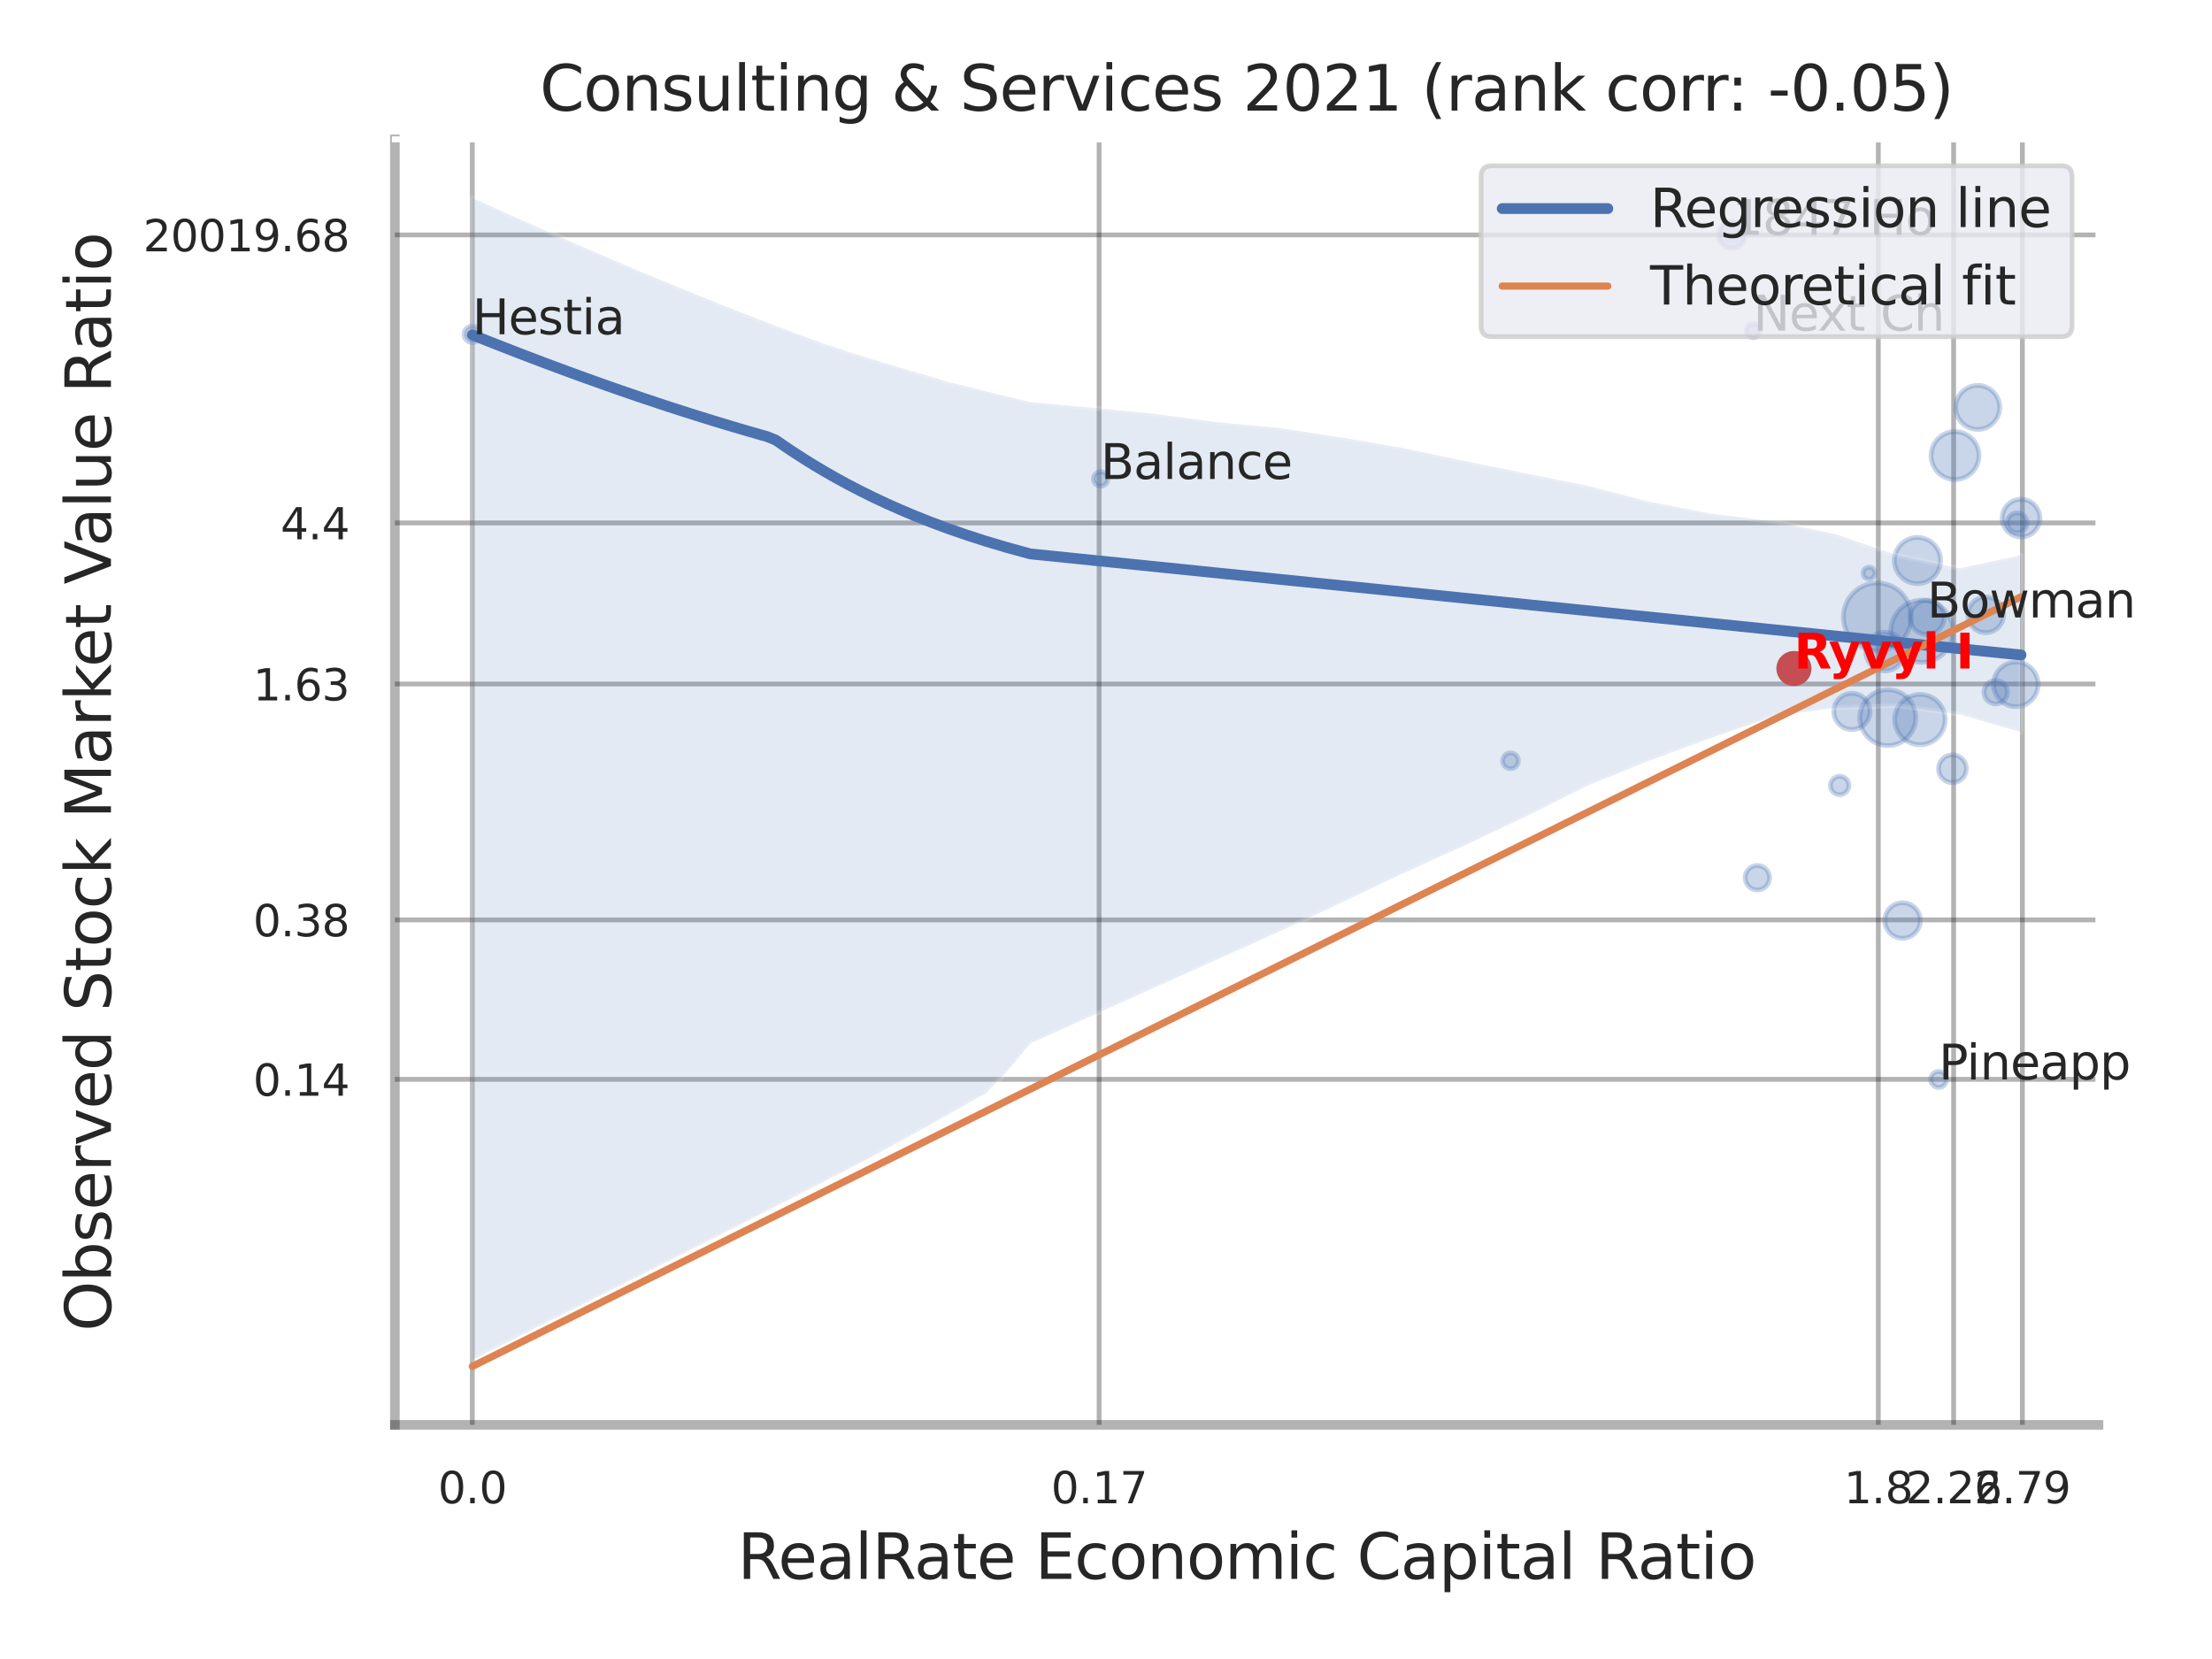 <?xml version="1.0" encoding="utf-8" standalone="no"?>
<!DOCTYPE svg PUBLIC "-//W3C//DTD SVG 1.1//EN"
  "http://www.w3.org/Graphics/SVG/1.1/DTD/svg11.dtd">
<svg xmlns:xlink="http://www.w3.org/1999/xlink" width="460.8pt" height="345.6pt" viewBox="0 0 460.8 345.6" xmlns="http://www.w3.org/2000/svg" version="1.1">
 <defs>
  <style type="text/css">*{stroke-linejoin: round; stroke-linecap: butt}</style>
 </defs>
 <g id="figure_1">
  <g id="patch_1">
   <path d="M 0 345.6 
L 460.8 345.6 
L 460.8 0 
L 0 0 
z
" style="fill: #ffffff"/>
  </g>
  <g id="axes_1">
   <g id="patch_2">
    <path d="M 82.26 296.82 
L 437.149 296.82 
L 437.149 29.04 
L 82.26 29.04 
z
" style="fill: #ffffff"/>
   </g>
   <g id="matplotlib.axis_1">
    <g id="xtick_1">
     <g id="line2d_1">
      <path d="M 98.393 296.82 
L 98.393 29.04 
" clip-path="url(#p2ce000cf95)" style="fill: none; stroke: #000000; stroke-opacity: 0.3; stroke-linecap: round"/>
     </g>
     <g id="text_1">
      <!-- 0.0 -->
      <g style="fill: #262626" transform="translate(91.236 313.159) scale(0.09 -0.09)">
       <defs>
        <path id="DejaVuSans-30" d="M 2034 4250 
Q 1547 4250 1301 3770 
Q 1056 3291 1056 2328 
Q 1056 1369 1301 889 
Q 1547 409 2034 409 
Q 2525 409 2770 889 
Q 3016 1369 3016 2328 
Q 3016 3291 2770 3770 
Q 2525 4250 2034 4250 
z
M 2034 4750 
Q 2819 4750 3233 4129 
Q 3647 3509 3647 2328 
Q 3647 1150 3233 529 
Q 2819 -91 2034 -91 
Q 1250 -91 836 529 
Q 422 1150 422 2328 
Q 422 3509 836 4129 
Q 1250 4750 2034 4750 
z
" transform="scale(0.016)"/>
        <path id="DejaVuSans-2e" d="M 684 794 
L 1344 794 
L 1344 0 
L 684 0 
L 684 794 
z
" transform="scale(0.016)"/>
       </defs>
       <use xlink:href="#DejaVuSans-30"/>
       <use xlink:href="#DejaVuSans-2e" x="63.623"/>
       <use xlink:href="#DejaVuSans-30" x="95.41"/>
      </g>
     </g>
    </g>
    <g id="xtick_2">
     <g id="line2d_2">
      <path d="M 228.966 296.82 
L 228.966 29.04 
" clip-path="url(#p2ce000cf95)" style="fill: none; stroke: #000000; stroke-opacity: 0.3; stroke-linecap: round"/>
     </g>
     <g id="text_2">
      <!-- 0.17 -->
      <g style="fill: #262626" transform="translate(218.947 313.159) scale(0.09 -0.09)">
       <defs>
        <path id="DejaVuSans-31" d="M 794 531 
L 1825 531 
L 1825 4091 
L 703 3866 
L 703 4441 
L 1819 4666 
L 2450 4666 
L 2450 531 
L 3481 531 
L 3481 0 
L 794 0 
L 794 531 
z
" transform="scale(0.016)"/>
        <path id="DejaVuSans-37" d="M 525 4666 
L 3525 4666 
L 3525 4397 
L 1831 0 
L 1172 0 
L 2766 4134 
L 525 4134 
L 525 4666 
z
" transform="scale(0.016)"/>
       </defs>
       <use xlink:href="#DejaVuSans-30"/>
       <use xlink:href="#DejaVuSans-2e" x="63.623"/>
       <use xlink:href="#DejaVuSans-31" x="95.41"/>
       <use xlink:href="#DejaVuSans-37" x="159.033"/>
      </g>
     </g>
    </g>
    <g id="xtick_3">
     <g id="line2d_3">
      <path d="M 391.288 296.82 
L 391.288 29.04 
" clip-path="url(#p2ce000cf95)" style="fill: none; stroke: #000000; stroke-opacity: 0.3; stroke-linecap: round"/>
     </g>
     <g id="text_3">
      <!-- 1.8 -->
      <g style="fill: #262626" transform="translate(384.132 313.159) scale(0.09 -0.09)">
       <defs>
        <path id="DejaVuSans-38" d="M 2034 2216 
Q 1584 2216 1326 1975 
Q 1069 1734 1069 1313 
Q 1069 891 1326 650 
Q 1584 409 2034 409 
Q 2484 409 2743 651 
Q 3003 894 3003 1313 
Q 3003 1734 2745 1975 
Q 2488 2216 2034 2216 
z
M 1403 2484 
Q 997 2584 770 2862 
Q 544 3141 544 3541 
Q 544 4100 942 4425 
Q 1341 4750 2034 4750 
Q 2731 4750 3128 4425 
Q 3525 4100 3525 3541 
Q 3525 3141 3298 2862 
Q 3072 2584 2669 2484 
Q 3125 2378 3379 2068 
Q 3634 1759 3634 1313 
Q 3634 634 3220 271 
Q 2806 -91 2034 -91 
Q 1263 -91 848 271 
Q 434 634 434 1313 
Q 434 1759 690 2068 
Q 947 2378 1403 2484 
z
M 1172 3481 
Q 1172 3119 1398 2916 
Q 1625 2713 2034 2713 
Q 2441 2713 2670 2916 
Q 2900 3119 2900 3481 
Q 2900 3844 2670 4047 
Q 2441 4250 2034 4250 
Q 1625 4250 1398 4047 
Q 1172 3844 1172 3481 
z
" transform="scale(0.016)"/>
       </defs>
       <use xlink:href="#DejaVuSans-31"/>
       <use xlink:href="#DejaVuSans-2e" x="63.623"/>
       <use xlink:href="#DejaVuSans-38" x="95.41"/>
      </g>
     </g>
    </g>
    <g id="xtick_4">
     <g id="line2d_4">
      <path d="M 406.975 296.82 
L 406.975 29.04 
" clip-path="url(#p2ce000cf95)" style="fill: none; stroke: #000000; stroke-opacity: 0.3; stroke-linecap: round"/>
     </g>
     <g id="text_4">
      <!-- 2.26 -->
      <g style="fill: #262626" transform="translate(396.955 313.159) scale(0.09 -0.09)">
       <defs>
        <path id="DejaVuSans-32" d="M 1228 531 
L 3431 531 
L 3431 0 
L 469 0 
L 469 531 
Q 828 903 1448 1529 
Q 2069 2156 2228 2338 
Q 2531 2678 2651 2914 
Q 2772 3150 2772 3378 
Q 2772 3750 2511 3984 
Q 2250 4219 1831 4219 
Q 1534 4219 1204 4116 
Q 875 4013 500 3803 
L 500 4441 
Q 881 4594 1212 4672 
Q 1544 4750 1819 4750 
Q 2544 4750 2975 4387 
Q 3406 4025 3406 3419 
Q 3406 3131 3298 2873 
Q 3191 2616 2906 2266 
Q 2828 2175 2409 1742 
Q 1991 1309 1228 531 
z
" transform="scale(0.016)"/>
        <path id="DejaVuSans-36" d="M 2113 2584 
Q 1688 2584 1439 2293 
Q 1191 2003 1191 1497 
Q 1191 994 1439 701 
Q 1688 409 2113 409 
Q 2538 409 2786 701 
Q 3034 994 3034 1497 
Q 3034 2003 2786 2293 
Q 2538 2584 2113 2584 
z
M 3366 4563 
L 3366 3988 
Q 3128 4100 2886 4159 
Q 2644 4219 2406 4219 
Q 1781 4219 1451 3797 
Q 1122 3375 1075 2522 
Q 1259 2794 1537 2939 
Q 1816 3084 2150 3084 
Q 2853 3084 3261 2657 
Q 3669 2231 3669 1497 
Q 3669 778 3244 343 
Q 2819 -91 2113 -91 
Q 1303 -91 875 529 
Q 447 1150 447 2328 
Q 447 3434 972 4092 
Q 1497 4750 2381 4750 
Q 2619 4750 2861 4703 
Q 3103 4656 3366 4563 
z
" transform="scale(0.016)"/>
       </defs>
       <use xlink:href="#DejaVuSans-32"/>
       <use xlink:href="#DejaVuSans-2e" x="63.623"/>
       <use xlink:href="#DejaVuSans-32" x="95.41"/>
       <use xlink:href="#DejaVuSans-36" x="159.033"/>
      </g>
     </g>
    </g>
    <g id="xtick_5">
     <g id="line2d_5">
      <path d="M 421.298 296.82 
L 421.298 29.04 
" clip-path="url(#p2ce000cf95)" style="fill: none; stroke: #000000; stroke-opacity: 0.3; stroke-linecap: round"/>
     </g>
     <g id="text_5">
      <!-- 2.79 -->
      <g style="fill: #262626" transform="translate(411.278 313.159) scale(0.09 -0.09)">
       <defs>
        <path id="DejaVuSans-39" d="M 703 97 
L 703 672 
Q 941 559 1184 500 
Q 1428 441 1663 441 
Q 2288 441 2617 861 
Q 2947 1281 2994 2138 
Q 2813 1869 2534 1725 
Q 2256 1581 1919 1581 
Q 1219 1581 811 2004 
Q 403 2428 403 3163 
Q 403 3881 828 4315 
Q 1253 4750 1959 4750 
Q 2769 4750 3195 4129 
Q 3622 3509 3622 2328 
Q 3622 1225 3098 567 
Q 2575 -91 1691 -91 
Q 1453 -91 1209 -44 
Q 966 3 703 97 
z
M 1959 2075 
Q 2384 2075 2632 2365 
Q 2881 2656 2881 3163 
Q 2881 3666 2632 3958 
Q 2384 4250 1959 4250 
Q 1534 4250 1286 3958 
Q 1038 3666 1038 3163 
Q 1038 2656 1286 2365 
Q 1534 2075 1959 2075 
z
" transform="scale(0.016)"/>
       </defs>
       <use xlink:href="#DejaVuSans-32"/>
       <use xlink:href="#DejaVuSans-2e" x="63.623"/>
       <use xlink:href="#DejaVuSans-37" x="95.41"/>
       <use xlink:href="#DejaVuSans-39" x="159.033"/>
      </g>
     </g>
    </g>
    <g id="xtick_6"/>
    <g id="xtick_7"/>
    <g id="xtick_8"/>
    <g id="text_6">
     <!-- RealRate Economic Capital Ratio -->
     <g style="fill: #262626" transform="translate(153.651 328.908) scale(0.13 -0.13)">
      <defs>
       <path id="DejaVuSans-52" d="M 2841 2188 
Q 3044 2119 3236 1894 
Q 3428 1669 3622 1275 
L 4263 0 
L 3584 0 
L 2988 1197 
Q 2756 1666 2539 1819 
Q 2322 1972 1947 1972 
L 1259 1972 
L 1259 0 
L 628 0 
L 628 4666 
L 2053 4666 
Q 2853 4666 3247 4331 
Q 3641 3997 3641 3322 
Q 3641 2881 3436 2590 
Q 3231 2300 2841 2188 
z
M 1259 4147 
L 1259 2491 
L 2053 2491 
Q 2509 2491 2742 2702 
Q 2975 2913 2975 3322 
Q 2975 3731 2742 3939 
Q 2509 4147 2053 4147 
L 1259 4147 
z
" transform="scale(0.016)"/>
       <path id="DejaVuSans-65" d="M 3597 1894 
L 3597 1613 
L 953 1613 
Q 991 1019 1311 708 
Q 1631 397 2203 397 
Q 2534 397 2845 478 
Q 3156 559 3463 722 
L 3463 178 
Q 3153 47 2828 -22 
Q 2503 -91 2169 -91 
Q 1331 -91 842 396 
Q 353 884 353 1716 
Q 353 2575 817 3079 
Q 1281 3584 2069 3584 
Q 2775 3584 3186 3129 
Q 3597 2675 3597 1894 
z
M 3022 2063 
Q 3016 2534 2758 2815 
Q 2500 3097 2075 3097 
Q 1594 3097 1305 2825 
Q 1016 2553 972 2059 
L 3022 2063 
z
" transform="scale(0.016)"/>
       <path id="DejaVuSans-61" d="M 2194 1759 
Q 1497 1759 1228 1600 
Q 959 1441 959 1056 
Q 959 750 1161 570 
Q 1363 391 1709 391 
Q 2188 391 2477 730 
Q 2766 1069 2766 1631 
L 2766 1759 
L 2194 1759 
z
M 3341 1997 
L 3341 0 
L 2766 0 
L 2766 531 
Q 2569 213 2275 61 
Q 1981 -91 1556 -91 
Q 1019 -91 701 211 
Q 384 513 384 1019 
Q 384 1609 779 1909 
Q 1175 2209 1959 2209 
L 2766 2209 
L 2766 2266 
Q 2766 2663 2505 2880 
Q 2244 3097 1772 3097 
Q 1472 3097 1187 3025 
Q 903 2953 641 2809 
L 641 3341 
Q 956 3463 1253 3523 
Q 1550 3584 1831 3584 
Q 2591 3584 2966 3190 
Q 3341 2797 3341 1997 
z
" transform="scale(0.016)"/>
       <path id="DejaVuSans-6c" d="M 603 4863 
L 1178 4863 
L 1178 0 
L 603 0 
L 603 4863 
z
" transform="scale(0.016)"/>
       <path id="DejaVuSans-74" d="M 1172 4494 
L 1172 3500 
L 2356 3500 
L 2356 3053 
L 1172 3053 
L 1172 1153 
Q 1172 725 1289 603 
Q 1406 481 1766 481 
L 2356 481 
L 2356 0 
L 1766 0 
Q 1100 0 847 248 
Q 594 497 594 1153 
L 594 3053 
L 172 3053 
L 172 3500 
L 594 3500 
L 594 4494 
L 1172 4494 
z
" transform="scale(0.016)"/>
       <path id="DejaVuSans-20" transform="scale(0.016)"/>
       <path id="DejaVuSans-45" d="M 628 4666 
L 3578 4666 
L 3578 4134 
L 1259 4134 
L 1259 2753 
L 3481 2753 
L 3481 2222 
L 1259 2222 
L 1259 531 
L 3634 531 
L 3634 0 
L 628 0 
L 628 4666 
z
" transform="scale(0.016)"/>
       <path id="DejaVuSans-63" d="M 3122 3366 
L 3122 2828 
Q 2878 2963 2633 3030 
Q 2388 3097 2138 3097 
Q 1578 3097 1268 2742 
Q 959 2388 959 1747 
Q 959 1106 1268 751 
Q 1578 397 2138 397 
Q 2388 397 2633 464 
Q 2878 531 3122 666 
L 3122 134 
Q 2881 22 2623 -34 
Q 2366 -91 2075 -91 
Q 1284 -91 818 406 
Q 353 903 353 1747 
Q 353 2603 823 3093 
Q 1294 3584 2113 3584 
Q 2378 3584 2631 3529 
Q 2884 3475 3122 3366 
z
" transform="scale(0.016)"/>
       <path id="DejaVuSans-6f" d="M 1959 3097 
Q 1497 3097 1228 2736 
Q 959 2375 959 1747 
Q 959 1119 1226 758 
Q 1494 397 1959 397 
Q 2419 397 2687 759 
Q 2956 1122 2956 1747 
Q 2956 2369 2687 2733 
Q 2419 3097 1959 3097 
z
M 1959 3584 
Q 2709 3584 3137 3096 
Q 3566 2609 3566 1747 
Q 3566 888 3137 398 
Q 2709 -91 1959 -91 
Q 1206 -91 779 398 
Q 353 888 353 1747 
Q 353 2609 779 3096 
Q 1206 3584 1959 3584 
z
" transform="scale(0.016)"/>
       <path id="DejaVuSans-6e" d="M 3513 2113 
L 3513 0 
L 2938 0 
L 2938 2094 
Q 2938 2591 2744 2837 
Q 2550 3084 2163 3084 
Q 1697 3084 1428 2787 
Q 1159 2491 1159 1978 
L 1159 0 
L 581 0 
L 581 3500 
L 1159 3500 
L 1159 2956 
Q 1366 3272 1645 3428 
Q 1925 3584 2291 3584 
Q 2894 3584 3203 3211 
Q 3513 2838 3513 2113 
z
" transform="scale(0.016)"/>
       <path id="DejaVuSans-6d" d="M 3328 2828 
Q 3544 3216 3844 3400 
Q 4144 3584 4550 3584 
Q 5097 3584 5394 3201 
Q 5691 2819 5691 2113 
L 5691 0 
L 5113 0 
L 5113 2094 
Q 5113 2597 4934 2840 
Q 4756 3084 4391 3084 
Q 3944 3084 3684 2787 
Q 3425 2491 3425 1978 
L 3425 0 
L 2847 0 
L 2847 2094 
Q 2847 2600 2669 2842 
Q 2491 3084 2119 3084 
Q 1678 3084 1418 2786 
Q 1159 2488 1159 1978 
L 1159 0 
L 581 0 
L 581 3500 
L 1159 3500 
L 1159 2956 
Q 1356 3278 1631 3431 
Q 1906 3584 2284 3584 
Q 2666 3584 2933 3390 
Q 3200 3197 3328 2828 
z
" transform="scale(0.016)"/>
       <path id="DejaVuSans-69" d="M 603 3500 
L 1178 3500 
L 1178 0 
L 603 0 
L 603 3500 
z
M 603 4863 
L 1178 4863 
L 1178 4134 
L 603 4134 
L 603 4863 
z
" transform="scale(0.016)"/>
       <path id="DejaVuSans-43" d="M 4122 4306 
L 4122 3641 
Q 3803 3938 3442 4084 
Q 3081 4231 2675 4231 
Q 1875 4231 1450 3742 
Q 1025 3253 1025 2328 
Q 1025 1406 1450 917 
Q 1875 428 2675 428 
Q 3081 428 3442 575 
Q 3803 722 4122 1019 
L 4122 359 
Q 3791 134 3420 21 
Q 3050 -91 2638 -91 
Q 1578 -91 968 557 
Q 359 1206 359 2328 
Q 359 3453 968 4101 
Q 1578 4750 2638 4750 
Q 3056 4750 3426 4639 
Q 3797 4528 4122 4306 
z
" transform="scale(0.016)"/>
       <path id="DejaVuSans-70" d="M 1159 525 
L 1159 -1331 
L 581 -1331 
L 581 3500 
L 1159 3500 
L 1159 2969 
Q 1341 3281 1617 3432 
Q 1894 3584 2278 3584 
Q 2916 3584 3314 3078 
Q 3713 2572 3713 1747 
Q 3713 922 3314 415 
Q 2916 -91 2278 -91 
Q 1894 -91 1617 61 
Q 1341 213 1159 525 
z
M 3116 1747 
Q 3116 2381 2855 2742 
Q 2594 3103 2138 3103 
Q 1681 3103 1420 2742 
Q 1159 2381 1159 1747 
Q 1159 1113 1420 752 
Q 1681 391 2138 391 
Q 2594 391 2855 752 
Q 3116 1113 3116 1747 
z
" transform="scale(0.016)"/>
      </defs>
      <use xlink:href="#DejaVuSans-52"/>
      <use xlink:href="#DejaVuSans-65" x="64.982"/>
      <use xlink:href="#DejaVuSans-61" x="126.506"/>
      <use xlink:href="#DejaVuSans-6c" x="187.785"/>
      <use xlink:href="#DejaVuSans-52" x="215.568"/>
      <use xlink:href="#DejaVuSans-61" x="282.801"/>
      <use xlink:href="#DejaVuSans-74" x="344.08"/>
      <use xlink:href="#DejaVuSans-65" x="383.289"/>
      <use xlink:href="#DejaVuSans-20" x="444.812"/>
      <use xlink:href="#DejaVuSans-45" x="476.6"/>
      <use xlink:href="#DejaVuSans-63" x="539.783"/>
      <use xlink:href="#DejaVuSans-6f" x="594.764"/>
      <use xlink:href="#DejaVuSans-6e" x="655.945"/>
      <use xlink:href="#DejaVuSans-6f" x="719.324"/>
      <use xlink:href="#DejaVuSans-6d" x="780.506"/>
      <use xlink:href="#DejaVuSans-69" x="877.918"/>
      <use xlink:href="#DejaVuSans-63" x="905.701"/>
      <use xlink:href="#DejaVuSans-20" x="960.682"/>
      <use xlink:href="#DejaVuSans-43" x="992.469"/>
      <use xlink:href="#DejaVuSans-61" x="1062.293"/>
      <use xlink:href="#DejaVuSans-70" x="1123.572"/>
      <use xlink:href="#DejaVuSans-69" x="1187.049"/>
      <use xlink:href="#DejaVuSans-74" x="1214.832"/>
      <use xlink:href="#DejaVuSans-61" x="1254.041"/>
      <use xlink:href="#DejaVuSans-6c" x="1315.32"/>
      <use xlink:href="#DejaVuSans-20" x="1343.104"/>
      <use xlink:href="#DejaVuSans-52" x="1374.891"/>
      <use xlink:href="#DejaVuSans-61" x="1442.123"/>
      <use xlink:href="#DejaVuSans-74" x="1503.402"/>
      <use xlink:href="#DejaVuSans-69" x="1542.611"/>
      <use xlink:href="#DejaVuSans-6f" x="1570.395"/>
     </g>
    </g>
   </g>
   <g id="matplotlib.axis_2">
    <g id="ytick_1">
     <g id="line2d_6">
      <path d="M 82.26 224.845 
L 437.149 224.845 
" clip-path="url(#p2ce000cf95)" style="fill: none; stroke: #000000; stroke-opacity: 0.3; stroke-linecap: round"/>
     </g>
     <g id="text_7">
      <!-- 0.14 -->
      <g style="fill: #262626" transform="translate(52.721 228.264) scale(0.09 -0.09)">
       <defs>
        <path id="DejaVuSans-34" d="M 2419 4116 
L 825 1625 
L 2419 1625 
L 2419 4116 
z
M 2253 4666 
L 3047 4666 
L 3047 1625 
L 3713 1625 
L 3713 1100 
L 3047 1100 
L 3047 0 
L 2419 0 
L 2419 1100 
L 313 1100 
L 313 1709 
L 2253 4666 
z
" transform="scale(0.016)"/>
       </defs>
       <use xlink:href="#DejaVuSans-30"/>
       <use xlink:href="#DejaVuSans-2e" x="63.623"/>
       <use xlink:href="#DejaVuSans-31" x="95.41"/>
       <use xlink:href="#DejaVuSans-34" x="159.033"/>
      </g>
     </g>
    </g>
    <g id="ytick_2">
     <g id="line2d_7">
      <path d="M 82.26 191.631 
L 437.149 191.631 
" clip-path="url(#p2ce000cf95)" style="fill: none; stroke: #000000; stroke-opacity: 0.3; stroke-linecap: round"/>
     </g>
     <g id="text_8">
      <!-- 0.38 -->
      <g style="fill: #262626" transform="translate(52.721 195.05) scale(0.09 -0.09)">
       <defs>
        <path id="DejaVuSans-33" d="M 2597 2516 
Q 3050 2419 3304 2112 
Q 3559 1806 3559 1356 
Q 3559 666 3084 287 
Q 2609 -91 1734 -91 
Q 1441 -91 1130 -33 
Q 819 25 488 141 
L 488 750 
Q 750 597 1062 519 
Q 1375 441 1716 441 
Q 2309 441 2620 675 
Q 2931 909 2931 1356 
Q 2931 1769 2642 2001 
Q 2353 2234 1838 2234 
L 1294 2234 
L 1294 2753 
L 1863 2753 
Q 2328 2753 2575 2939 
Q 2822 3125 2822 3475 
Q 2822 3834 2567 4026 
Q 2313 4219 1838 4219 
Q 1578 4219 1281 4162 
Q 984 4106 628 3988 
L 628 4550 
Q 988 4650 1302 4700 
Q 1616 4750 1894 4750 
Q 2613 4750 3031 4423 
Q 3450 4097 3450 3541 
Q 3450 3153 3228 2886 
Q 3006 2619 2597 2516 
z
" transform="scale(0.016)"/>
       </defs>
       <use xlink:href="#DejaVuSans-30"/>
       <use xlink:href="#DejaVuSans-2e" x="63.623"/>
       <use xlink:href="#DejaVuSans-33" x="95.41"/>
       <use xlink:href="#DejaVuSans-38" x="159.033"/>
      </g>
     </g>
    </g>
    <g id="ytick_3">
     <g id="line2d_8">
      <path d="M 82.26 142.487 
L 437.149 142.487 
" clip-path="url(#p2ce000cf95)" style="fill: none; stroke: #000000; stroke-opacity: 0.3; stroke-linecap: round"/>
     </g>
     <g id="text_9">
      <!-- 1.63 -->
      <g style="fill: #262626" transform="translate(52.721 145.906) scale(0.09 -0.09)">
       <use xlink:href="#DejaVuSans-31"/>
       <use xlink:href="#DejaVuSans-2e" x="63.623"/>
       <use xlink:href="#DejaVuSans-36" x="95.41"/>
       <use xlink:href="#DejaVuSans-33" x="159.033"/>
      </g>
     </g>
    </g>
    <g id="ytick_4">
     <g id="line2d_9">
      <path d="M 82.26 108.934 
L 437.149 108.934 
" clip-path="url(#p2ce000cf95)" style="fill: none; stroke: #000000; stroke-opacity: 0.3; stroke-linecap: round"/>
     </g>
     <g id="text_10">
      <!-- 4.4 -->
      <g style="fill: #262626" transform="translate(58.447 112.353) scale(0.09 -0.09)">
       <use xlink:href="#DejaVuSans-34"/>
       <use xlink:href="#DejaVuSans-2e" x="63.623"/>
       <use xlink:href="#DejaVuSans-34" x="95.41"/>
      </g>
     </g>
    </g>
    <g id="ytick_5">
     <g id="line2d_10">
      <path d="M 82.26 48.935 
L 437.149 48.935 
" clip-path="url(#p2ce000cf95)" style="fill: none; stroke: #000000; stroke-opacity: 0.3; stroke-linecap: round"/>
     </g>
     <g id="text_11">
      <!-- 20019.68 -->
      <g style="fill: #262626" transform="translate(29.816 52.354) scale(0.09 -0.09)">
       <use xlink:href="#DejaVuSans-32"/>
       <use xlink:href="#DejaVuSans-30" x="63.623"/>
       <use xlink:href="#DejaVuSans-30" x="127.246"/>
       <use xlink:href="#DejaVuSans-31" x="190.869"/>
       <use xlink:href="#DejaVuSans-39" x="254.492"/>
       <use xlink:href="#DejaVuSans-2e" x="318.115"/>
       <use xlink:href="#DejaVuSans-36" x="349.902"/>
       <use xlink:href="#DejaVuSans-38" x="413.525"/>
      </g>
     </g>
    </g>
    <g id="ytick_6"/>
    <g id="ytick_7"/>
    <g id="ytick_8"/>
    <g id="ytick_9"/>
    <g id="ytick_10"/>
    <g id="text_12">
     <!-- Observed Stock Market Value Ratio -->
     <g style="fill: #262626" transform="translate(23.112 277.332) rotate(-90) scale(0.13 -0.13)">
      <defs>
       <path id="DejaVuSans-4f" d="M 2522 4238 
Q 1834 4238 1429 3725 
Q 1025 3213 1025 2328 
Q 1025 1447 1429 934 
Q 1834 422 2522 422 
Q 3209 422 3611 934 
Q 4013 1447 4013 2328 
Q 4013 3213 3611 3725 
Q 3209 4238 2522 4238 
z
M 2522 4750 
Q 3503 4750 4090 4092 
Q 4678 3434 4678 2328 
Q 4678 1225 4090 567 
Q 3503 -91 2522 -91 
Q 1538 -91 948 565 
Q 359 1222 359 2328 
Q 359 3434 948 4092 
Q 1538 4750 2522 4750 
z
" transform="scale(0.016)"/>
       <path id="DejaVuSans-62" d="M 3116 1747 
Q 3116 2381 2855 2742 
Q 2594 3103 2138 3103 
Q 1681 3103 1420 2742 
Q 1159 2381 1159 1747 
Q 1159 1113 1420 752 
Q 1681 391 2138 391 
Q 2594 391 2855 752 
Q 3116 1113 3116 1747 
z
M 1159 2969 
Q 1341 3281 1617 3432 
Q 1894 3584 2278 3584 
Q 2916 3584 3314 3078 
Q 3713 2572 3713 1747 
Q 3713 922 3314 415 
Q 2916 -91 2278 -91 
Q 1894 -91 1617 61 
Q 1341 213 1159 525 
L 1159 0 
L 581 0 
L 581 4863 
L 1159 4863 
L 1159 2969 
z
" transform="scale(0.016)"/>
       <path id="DejaVuSans-73" d="M 2834 3397 
L 2834 2853 
Q 2591 2978 2328 3040 
Q 2066 3103 1784 3103 
Q 1356 3103 1142 2972 
Q 928 2841 928 2578 
Q 928 2378 1081 2264 
Q 1234 2150 1697 2047 
L 1894 2003 
Q 2506 1872 2764 1633 
Q 3022 1394 3022 966 
Q 3022 478 2636 193 
Q 2250 -91 1575 -91 
Q 1294 -91 989 -36 
Q 684 19 347 128 
L 347 722 
Q 666 556 975 473 
Q 1284 391 1588 391 
Q 1994 391 2212 530 
Q 2431 669 2431 922 
Q 2431 1156 2273 1281 
Q 2116 1406 1581 1522 
L 1381 1569 
Q 847 1681 609 1914 
Q 372 2147 372 2553 
Q 372 3047 722 3315 
Q 1072 3584 1716 3584 
Q 2034 3584 2315 3537 
Q 2597 3491 2834 3397 
z
" transform="scale(0.016)"/>
       <path id="DejaVuSans-72" d="M 2631 2963 
Q 2534 3019 2420 3045 
Q 2306 3072 2169 3072 
Q 1681 3072 1420 2755 
Q 1159 2438 1159 1844 
L 1159 0 
L 581 0 
L 581 3500 
L 1159 3500 
L 1159 2956 
Q 1341 3275 1631 3429 
Q 1922 3584 2338 3584 
Q 2397 3584 2469 3576 
Q 2541 3569 2628 3553 
L 2631 2963 
z
" transform="scale(0.016)"/>
       <path id="DejaVuSans-76" d="M 191 3500 
L 800 3500 
L 1894 563 
L 2988 3500 
L 3597 3500 
L 2284 0 
L 1503 0 
L 191 3500 
z
" transform="scale(0.016)"/>
       <path id="DejaVuSans-64" d="M 2906 2969 
L 2906 4863 
L 3481 4863 
L 3481 0 
L 2906 0 
L 2906 525 
Q 2725 213 2448 61 
Q 2172 -91 1784 -91 
Q 1150 -91 751 415 
Q 353 922 353 1747 
Q 353 2572 751 3078 
Q 1150 3584 1784 3584 
Q 2172 3584 2448 3432 
Q 2725 3281 2906 2969 
z
M 947 1747 
Q 947 1113 1208 752 
Q 1469 391 1925 391 
Q 2381 391 2643 752 
Q 2906 1113 2906 1747 
Q 2906 2381 2643 2742 
Q 2381 3103 1925 3103 
Q 1469 3103 1208 2742 
Q 947 2381 947 1747 
z
" transform="scale(0.016)"/>
       <path id="DejaVuSans-53" d="M 3425 4513 
L 3425 3897 
Q 3066 4069 2747 4153 
Q 2428 4238 2131 4238 
Q 1616 4238 1336 4038 
Q 1056 3838 1056 3469 
Q 1056 3159 1242 3001 
Q 1428 2844 1947 2747 
L 2328 2669 
Q 3034 2534 3370 2195 
Q 3706 1856 3706 1288 
Q 3706 609 3251 259 
Q 2797 -91 1919 -91 
Q 1588 -91 1214 -16 
Q 841 59 441 206 
L 441 856 
Q 825 641 1194 531 
Q 1563 422 1919 422 
Q 2459 422 2753 634 
Q 3047 847 3047 1241 
Q 3047 1584 2836 1778 
Q 2625 1972 2144 2069 
L 1759 2144 
Q 1053 2284 737 2584 
Q 422 2884 422 3419 
Q 422 4038 858 4394 
Q 1294 4750 2059 4750 
Q 2388 4750 2728 4690 
Q 3069 4631 3425 4513 
z
" transform="scale(0.016)"/>
       <path id="DejaVuSans-6b" d="M 581 4863 
L 1159 4863 
L 1159 1991 
L 2875 3500 
L 3609 3500 
L 1753 1863 
L 3688 0 
L 2938 0 
L 1159 1709 
L 1159 0 
L 581 0 
L 581 4863 
z
" transform="scale(0.016)"/>
       <path id="DejaVuSans-4d" d="M 628 4666 
L 1569 4666 
L 2759 1491 
L 3956 4666 
L 4897 4666 
L 4897 0 
L 4281 0 
L 4281 4097 
L 3078 897 
L 2444 897 
L 1241 4097 
L 1241 0 
L 628 0 
L 628 4666 
z
" transform="scale(0.016)"/>
       <path id="DejaVuSans-56" d="M 1831 0 
L 50 4666 
L 709 4666 
L 2188 738 
L 3669 4666 
L 4325 4666 
L 2547 0 
L 1831 0 
z
" transform="scale(0.016)"/>
       <path id="DejaVuSans-75" d="M 544 1381 
L 544 3500 
L 1119 3500 
L 1119 1403 
Q 1119 906 1312 657 
Q 1506 409 1894 409 
Q 2359 409 2629 706 
Q 2900 1003 2900 1516 
L 2900 3500 
L 3475 3500 
L 3475 0 
L 2900 0 
L 2900 538 
Q 2691 219 2414 64 
Q 2138 -91 1772 -91 
Q 1169 -91 856 284 
Q 544 659 544 1381 
z
M 1991 3584 
L 1991 3584 
z
" transform="scale(0.016)"/>
      </defs>
      <use xlink:href="#DejaVuSans-4f"/>
      <use xlink:href="#DejaVuSans-62" x="78.711"/>
      <use xlink:href="#DejaVuSans-73" x="142.188"/>
      <use xlink:href="#DejaVuSans-65" x="194.287"/>
      <use xlink:href="#DejaVuSans-72" x="255.811"/>
      <use xlink:href="#DejaVuSans-76" x="296.924"/>
      <use xlink:href="#DejaVuSans-65" x="356.104"/>
      <use xlink:href="#DejaVuSans-64" x="417.627"/>
      <use xlink:href="#DejaVuSans-20" x="481.104"/>
      <use xlink:href="#DejaVuSans-53" x="512.891"/>
      <use xlink:href="#DejaVuSans-74" x="576.367"/>
      <use xlink:href="#DejaVuSans-6f" x="615.576"/>
      <use xlink:href="#DejaVuSans-63" x="676.758"/>
      <use xlink:href="#DejaVuSans-6b" x="731.738"/>
      <use xlink:href="#DejaVuSans-20" x="789.648"/>
      <use xlink:href="#DejaVuSans-4d" x="821.436"/>
      <use xlink:href="#DejaVuSans-61" x="907.715"/>
      <use xlink:href="#DejaVuSans-72" x="968.994"/>
      <use xlink:href="#DejaVuSans-6b" x="1010.107"/>
      <use xlink:href="#DejaVuSans-65" x="1064.393"/>
      <use xlink:href="#DejaVuSans-74" x="1125.916"/>
      <use xlink:href="#DejaVuSans-20" x="1165.125"/>
      <use xlink:href="#DejaVuSans-56" x="1196.912"/>
      <use xlink:href="#DejaVuSans-61" x="1257.57"/>
      <use xlink:href="#DejaVuSans-6c" x="1318.85"/>
      <use xlink:href="#DejaVuSans-75" x="1346.633"/>
      <use xlink:href="#DejaVuSans-65" x="1410.012"/>
      <use xlink:href="#DejaVuSans-20" x="1471.535"/>
      <use xlink:href="#DejaVuSans-52" x="1503.322"/>
      <use xlink:href="#DejaVuSans-61" x="1570.555"/>
      <use xlink:href="#DejaVuSans-74" x="1631.834"/>
      <use xlink:href="#DejaVuSans-69" x="1671.043"/>
      <use xlink:href="#DejaVuSans-6f" x="1698.826"/>
     </g>
    </g>
   </g>
   <g id="PathCollection_1">
    <path d="M 411.995 89.457 
C 413.212 89.457 414.379 88.974 415.239 88.114 
C 416.099 87.254 416.582 86.087 416.582 84.87 
C 416.582 83.654 416.099 82.487 415.239 81.627 
C 414.379 80.767 413.212 80.283 411.995 80.283 
C 410.779 80.283 409.612 80.767 408.752 81.627 
C 407.892 82.487 407.408 83.654 407.408 84.87 
C 407.408 86.087 407.892 87.254 408.752 88.114 
C 409.612 88.974 410.779 89.457 411.995 89.457 
z
" clip-path="url(#p2ce000cf95)" style="fill: #4c72b0; fill-opacity: 0.3; stroke: #4c72b0; stroke-opacity: 0.3"/>
    <path d="M 400.383 137.968 
C 402.1 137.968 403.747 137.286 404.961 136.072 
C 406.175 134.858 406.857 133.211 406.857 131.493 
C 406.857 129.776 406.175 128.129 404.961 126.915 
C 403.747 125.701 402.1 125.018 400.383 125.018 
C 398.665 125.018 397.018 125.701 395.804 126.915 
C 394.59 128.129 393.908 129.776 393.908 131.493 
C 393.908 133.211 394.59 134.858 395.804 136.072 
C 397.018 137.286 398.665 137.968 400.383 137.968 
z
" clip-path="url(#p2ce000cf95)" style="fill: #4c72b0; fill-opacity: 0.3; stroke: #4c72b0; stroke-opacity: 0.3"/>
    <path d="M 406.729 163.04 
C 407.497 163.04 408.234 162.735 408.777 162.192 
C 409.32 161.649 409.625 160.912 409.625 160.144 
C 409.625 159.376 409.32 158.64 408.777 158.097 
C 408.234 157.554 407.497 157.249 406.729 157.249 
C 405.961 157.249 405.225 157.554 404.682 158.097 
C 404.139 158.64 403.834 159.376 403.834 160.144 
C 403.834 160.912 404.139 161.649 404.682 162.192 
C 405.225 162.735 405.961 163.04 406.729 163.04 
z
" clip-path="url(#p2ce000cf95)" style="fill: #4c72b0; fill-opacity: 0.3; stroke: #4c72b0; stroke-opacity: 0.3"/>
    <path d="M 421.018 111.866 
C 422.06 111.866 423.061 111.452 423.798 110.715 
C 424.535 109.977 424.949 108.977 424.949 107.935 
C 424.949 106.892 424.535 105.892 423.798 105.155 
C 423.061 104.417 422.06 104.003 421.018 104.003 
C 419.975 104.003 418.975 104.417 418.238 105.155 
C 417.501 105.892 417.086 106.892 417.086 107.935 
C 417.086 108.977 417.501 109.977 418.238 110.715 
C 418.975 111.452 419.975 111.866 421.018 111.866 
z
" clip-path="url(#p2ce000cf95)" style="fill: #4c72b0; fill-opacity: 0.3; stroke: #4c72b0; stroke-opacity: 0.3"/>
    <path d="M 407.269 99.893 
C 408.592 99.893 409.862 99.367 410.798 98.431 
C 411.733 97.495 412.259 96.226 412.259 94.902 
C 412.259 93.579 411.733 92.31 410.798 91.374 
C 409.862 90.438 408.592 89.912 407.269 89.912 
C 405.946 89.912 404.676 90.438 403.74 91.374 
C 402.805 92.31 402.279 93.579 402.279 94.902 
C 402.279 96.226 402.805 97.495 403.74 98.431 
C 404.676 99.367 405.946 99.893 407.269 99.893 
z
" clip-path="url(#p2ce000cf95)" style="fill: #4c72b0; fill-opacity: 0.3; stroke: #4c72b0; stroke-opacity: 0.3"/>
    <path d="M 420.214 110.958 
C 420.761 110.958 421.286 110.741 421.672 110.354 
C 422.059 109.967 422.277 109.443 422.277 108.895 
C 422.277 108.348 422.059 107.824 421.672 107.437 
C 421.286 107.05 420.761 106.832 420.214 106.832 
C 419.667 106.832 419.142 107.05 418.755 107.437 
C 418.368 107.824 418.151 108.348 418.151 108.895 
C 418.151 109.443 418.368 109.967 418.755 110.354 
C 419.142 110.741 419.667 110.958 420.214 110.958 
z
" clip-path="url(#p2ce000cf95)" style="fill: #4c72b0; fill-opacity: 0.3; stroke: #4c72b0; stroke-opacity: 0.3"/>
    <path d="M 389.353 120.647 
C 389.684 120.647 390.002 120.516 390.236 120.282 
C 390.47 120.048 390.601 119.73 390.601 119.399 
C 390.601 119.068 390.47 118.751 390.236 118.517 
C 390.002 118.283 389.684 118.152 389.353 118.152 
C 389.023 118.152 388.705 118.283 388.471 118.517 
C 388.237 118.751 388.106 119.068 388.106 119.399 
C 388.106 119.73 388.237 120.048 388.471 120.282 
C 388.705 120.516 389.023 120.647 389.353 120.647 
z
" clip-path="url(#p2ce000cf95)" style="fill: #4c72b0; fill-opacity: 0.3; stroke: #4c72b0; stroke-opacity: 0.3"/>
    <path d="M 399.963 155.153 
C 401.356 155.153 402.693 154.599 403.678 153.614 
C 404.663 152.629 405.217 151.293 405.217 149.899 
C 405.217 148.506 404.663 147.169 403.678 146.184 
C 402.693 145.199 401.356 144.645 399.963 144.645 
C 398.57 144.645 397.233 145.199 396.248 146.184 
C 395.263 147.169 394.709 148.506 394.709 149.899 
C 394.709 151.293 395.263 152.629 396.248 153.614 
C 397.233 154.599 398.57 155.153 399.963 155.153 
z
" clip-path="url(#p2ce000cf95)" style="fill: #4c72b0; fill-opacity: 0.3; stroke: #4c72b0; stroke-opacity: 0.3"/>
    <path d="M 415.738 146.64 
C 416.388 146.64 417.011 146.382 417.47 145.922 
C 417.93 145.463 418.188 144.839 418.188 144.189 
C 418.188 143.539 417.93 142.916 417.47 142.457 
C 417.011 141.997 416.388 141.739 415.738 141.739 
C 415.088 141.739 414.464 141.997 414.005 142.457 
C 413.545 142.916 413.287 143.539 413.287 144.189 
C 413.287 144.839 413.545 145.463 414.005 145.922 
C 414.464 146.382 415.088 146.64 415.738 146.64 
z
" clip-path="url(#p2ce000cf95)" style="fill: #4c72b0; fill-opacity: 0.3; stroke: #4c72b0; stroke-opacity: 0.3"/>
    <path d="M 366.087 185.402 
C 366.764 185.402 367.413 185.133 367.892 184.654 
C 368.37 184.176 368.639 183.526 368.639 182.849 
C 368.639 182.173 368.37 181.523 367.892 181.045 
C 367.413 180.566 366.764 180.297 366.087 180.297 
C 365.41 180.297 364.761 180.566 364.282 181.045 
C 363.803 181.523 363.534 182.173 363.534 182.849 
C 363.534 183.526 363.803 184.176 364.282 184.654 
C 364.761 185.133 365.41 185.402 366.087 185.402 
z
" clip-path="url(#p2ce000cf95)" style="fill: #4c72b0; fill-opacity: 0.3; stroke: #4c72b0; stroke-opacity: 0.3"/>
    <path d="M 393.266 155.32 
C 394.811 155.32 396.294 154.706 397.386 153.613 
C 398.479 152.52 399.093 151.038 399.093 149.492 
C 399.093 147.947 398.479 146.464 397.386 145.372 
C 396.294 144.279 394.811 143.665 393.266 143.665 
C 391.72 143.665 390.238 144.279 389.145 145.372 
C 388.052 146.464 387.438 147.947 387.438 149.492 
C 387.438 151.038 388.052 152.52 389.145 153.613 
C 390.238 154.706 391.72 155.32 393.266 155.32 
z
" clip-path="url(#p2ce000cf95)" style="fill: #4c72b0; fill-opacity: 0.3; stroke: #4c72b0; stroke-opacity: 0.3"/>
    <path d="M 392.697 139.762 
C 393.768 139.762 394.794 139.336 395.551 138.58 
C 396.307 137.823 396.732 136.797 396.732 135.726 
C 396.732 134.656 396.307 133.63 395.551 132.873 
C 394.794 132.117 393.768 131.691 392.697 131.691 
C 391.627 131.691 390.601 132.117 389.844 132.873 
C 389.088 133.63 388.662 134.656 388.662 135.726 
C 388.662 136.797 389.088 137.823 389.844 138.58 
C 390.601 139.336 391.627 139.762 392.697 139.762 
z
" clip-path="url(#p2ce000cf95)" style="fill: #4c72b0; fill-opacity: 0.3; stroke: #4c72b0; stroke-opacity: 0.3"/>
    <path d="M 391.078 135.585 
C 392.954 135.585 394.752 134.84 396.078 133.514 
C 397.404 132.188 398.149 130.389 398.149 128.514 
C 398.149 126.638 397.404 124.84 396.078 123.514 
C 394.752 122.188 392.954 121.442 391.078 121.442 
C 389.203 121.442 387.404 122.188 386.078 123.514 
C 384.752 124.84 384.007 126.638 384.007 128.514 
C 384.007 130.389 384.752 132.188 386.078 133.514 
C 387.404 134.84 389.203 135.585 391.078 135.585 
z
" clip-path="url(#p2ce000cf95)" style="fill: #4c72b0; fill-opacity: 0.3; stroke: #4c72b0; stroke-opacity: 0.3"/>
    <path d="M 373.71 142.41 
C 374.544 142.41 375.345 142.078 375.935 141.488 
C 376.525 140.898 376.857 140.098 376.857 139.263 
C 376.857 138.429 376.525 137.628 375.935 137.038 
C 375.345 136.448 374.544 136.116 373.71 136.116 
C 372.875 136.116 372.075 136.448 371.485 137.038 
C 370.895 137.628 370.563 138.429 370.563 139.263 
C 370.563 140.098 370.895 140.898 371.485 141.488 
C 372.075 142.078 372.875 142.41 373.71 142.41 
z
" clip-path="url(#p2ce000cf95)" style="fill: #4c72b0; fill-opacity: 0.3; stroke: #4c72b0; stroke-opacity: 0.3"/>
    <path d="M 413.666 131.8 
C 414.654 131.8 415.601 131.407 416.3 130.709 
C 416.998 130.01 417.391 129.063 417.391 128.075 
C 417.391 127.088 416.998 126.14 416.3 125.442 
C 415.601 124.743 414.654 124.351 413.666 124.351 
C 412.679 124.351 411.731 124.743 411.033 125.442 
C 410.334 126.14 409.942 127.088 409.942 128.075 
C 409.942 129.063 410.334 130.01 411.033 130.709 
C 411.731 131.407 412.679 131.8 413.666 131.8 
z
" clip-path="url(#p2ce000cf95)" style="fill: #4c72b0; fill-opacity: 0.3; stroke: #4c72b0; stroke-opacity: 0.3"/>
    <path d="M 314.673 160.139 
C 315.111 160.139 315.531 159.965 315.841 159.655 
C 316.15 159.345 316.324 158.925 316.324 158.487 
C 316.324 158.05 316.15 157.629 315.841 157.32 
C 315.531 157.01 315.111 156.836 314.673 156.836 
C 314.235 156.836 313.815 157.01 313.505 157.32 
C 313.196 157.629 313.022 158.05 313.022 158.487 
C 313.022 158.925 313.196 159.345 313.505 159.655 
C 313.815 159.965 314.235 160.139 314.673 160.139 
z
" clip-path="url(#p2ce000cf95)" style="fill: #4c72b0; fill-opacity: 0.3; stroke: #4c72b0; stroke-opacity: 0.3"/>
    <path d="M 383.234 165.561 
C 383.746 165.561 384.237 165.357 384.599 164.995 
C 384.961 164.633 385.165 164.142 385.165 163.631 
C 385.165 163.119 384.961 162.628 384.599 162.266 
C 384.237 161.904 383.746 161.7 383.234 161.7 
C 382.722 161.7 382.231 161.904 381.869 162.266 
C 381.507 162.628 381.304 163.119 381.304 163.631 
C 381.304 164.142 381.507 164.633 381.869 164.995 
C 382.231 165.357 382.722 165.561 383.234 165.561 
z
" clip-path="url(#p2ce000cf95)" style="fill: #4c72b0; fill-opacity: 0.3; stroke: #4c72b0; stroke-opacity: 0.3"/>
    <path d="M 360.8 51.722 
C 361.543 51.722 362.255 51.427 362.78 50.902 
C 363.305 50.377 363.6 49.665 363.6 48.923 
C 363.6 48.181 363.305 47.469 362.78 46.944 
C 362.255 46.419 361.543 46.124 360.8 46.124 
C 360.058 46.124 359.346 46.419 358.821 46.944 
C 358.296 47.469 358.001 48.181 358.001 48.923 
C 358.001 49.665 358.296 50.377 358.821 50.902 
C 359.346 51.427 360.058 51.722 360.8 51.722 
z
" clip-path="url(#p2ce000cf95)" style="fill: #4c72b0; fill-opacity: 0.3; stroke: #4c72b0; stroke-opacity: 0.3"/>
    <path d="M 396.337 195.46 
C 397.319 195.46 398.261 195.07 398.955 194.376 
C 399.65 193.682 400.04 192.74 400.04 191.758 
C 400.04 190.776 399.65 189.834 398.955 189.14 
C 398.261 188.446 397.319 188.056 396.337 188.056 
C 395.356 188.056 394.414 188.446 393.719 189.14 
C 393.025 189.834 392.635 190.776 392.635 191.758 
C 392.635 192.74 393.025 193.682 393.719 194.376 
C 394.414 195.07 395.356 195.46 396.337 195.46 
z
" clip-path="url(#p2ce000cf95)" style="fill: #4c72b0; fill-opacity: 0.3; stroke: #4c72b0; stroke-opacity: 0.3"/>
    <path d="M 229.281 101.28 
C 229.681 101.28 230.064 101.121 230.347 100.838 
C 230.629 100.556 230.788 100.173 230.788 99.773 
C 230.788 99.374 230.629 98.991 230.347 98.708 
C 230.064 98.426 229.681 98.267 229.281 98.267 
C 228.882 98.267 228.499 98.426 228.216 98.708 
C 227.934 98.991 227.775 99.374 227.775 99.773 
C 227.775 100.173 227.934 100.556 228.216 100.838 
C 228.499 101.121 228.882 101.28 229.281 101.28 
z
" clip-path="url(#p2ce000cf95)" style="fill: #4c72b0; fill-opacity: 0.3; stroke: #4c72b0; stroke-opacity: 0.3"/>
    <path d="M 399.441 121.589 
C 400.718 121.589 401.944 121.082 402.847 120.178 
C 403.751 119.275 404.258 118.049 404.258 116.772 
C 404.258 115.494 403.751 114.268 402.847 113.365 
C 401.944 112.462 400.718 111.954 399.441 111.954 
C 398.163 111.954 396.937 112.462 396.034 113.365 
C 395.131 114.268 394.623 115.494 394.623 116.772 
C 394.623 118.049 395.131 119.275 396.034 120.178 
C 396.937 121.082 398.163 121.589 399.441 121.589 
z
" clip-path="url(#p2ce000cf95)" style="fill: #4c72b0; fill-opacity: 0.3; stroke: #4c72b0; stroke-opacity: 0.3"/>
    <path d="M 419.938 147.203 
C 421.171 147.203 422.353 146.713 423.224 145.842 
C 424.096 144.97 424.585 143.788 424.585 142.556 
C 424.585 141.323 424.096 140.141 423.224 139.27 
C 422.353 138.398 421.171 137.909 419.938 137.909 
C 418.706 137.909 417.524 138.398 416.652 139.27 
C 415.781 140.141 415.291 141.323 415.291 142.556 
C 415.291 143.788 415.781 144.97 416.652 145.842 
C 417.524 146.713 418.706 147.203 419.938 147.203 
z
" clip-path="url(#p2ce000cf95)" style="fill: #4c72b0; fill-opacity: 0.3; stroke: #4c72b0; stroke-opacity: 0.3"/>
    <path d="M 403.866 226.541 
C 404.309 226.541 404.734 226.365 405.047 226.052 
C 405.36 225.739 405.536 225.314 405.536 224.871 
C 405.536 224.428 405.36 224.004 405.047 223.69 
C 404.734 223.377 404.309 223.201 403.866 223.201 
C 403.423 223.201 402.999 223.377 402.685 223.69 
C 402.372 224.004 402.196 224.428 402.196 224.871 
C 402.196 225.314 402.372 225.739 402.685 226.052 
C 402.999 226.365 403.423 226.541 403.866 226.541 
z
" clip-path="url(#p2ce000cf95)" style="fill: #4c72b0; fill-opacity: 0.3; stroke: #4c72b0; stroke-opacity: 0.3"/>
    <path d="M 365.23 70.334 
C 365.617 70.334 365.989 70.18 366.263 69.906 
C 366.538 69.632 366.692 69.26 366.692 68.872 
C 366.692 68.485 366.538 68.113 366.263 67.838 
C 365.989 67.564 365.617 67.41 365.23 67.41 
C 364.842 67.41 364.47 67.564 364.196 67.838 
C 363.922 68.113 363.768 68.485 363.768 68.872 
C 363.768 69.26 363.922 69.632 364.196 69.906 
C 364.47 70.18 364.842 70.334 365.23 70.334 
z
" clip-path="url(#p2ce000cf95)" style="fill: #4c72b0; fill-opacity: 0.3; stroke: #4c72b0; stroke-opacity: 0.3"/>
    <path d="M 385.791 151.977 
C 386.793 151.977 387.754 151.578 388.463 150.869 
C 389.172 150.161 389.57 149.199 389.57 148.197 
C 389.57 147.194 389.172 146.233 388.463 145.524 
C 387.754 144.815 386.793 144.417 385.791 144.417 
C 384.788 144.417 383.827 144.815 383.118 145.524 
C 382.409 146.233 382.011 147.194 382.011 148.197 
C 382.011 149.199 382.409 150.161 383.118 150.869 
C 383.827 151.578 384.788 151.977 385.791 151.977 
z
" clip-path="url(#p2ce000cf95)" style="fill: #4c72b0; fill-opacity: 0.3; stroke: #4c72b0; stroke-opacity: 0.3"/>
    <path d="M 98.391 71.355 
C 98.848 71.355 99.287 71.173 99.61 70.85 
C 99.933 70.527 100.115 70.089 100.115 69.632 
C 100.115 69.174 99.933 68.736 99.61 68.413 
C 99.287 68.09 98.848 67.908 98.391 67.908 
C 97.934 67.908 97.496 68.09 97.173 68.413 
C 96.85 68.736 96.668 69.174 96.668 69.632 
C 96.668 70.089 96.85 70.527 97.173 70.85 
C 97.496 71.173 97.934 71.355 98.391 71.355 
z
" clip-path="url(#p2ce000cf95)" style="fill: #4c72b0; fill-opacity: 0.3; stroke: #4c72b0; stroke-opacity: 0.3"/>
    <path d="M 401.444 132.198 
C 402.392 132.198 403.301 131.821 403.971 131.151 
C 404.641 130.481 405.017 129.573 405.017 128.625 
C 405.017 127.678 404.641 126.769 403.971 126.099 
C 403.301 125.429 402.392 125.052 401.444 125.052 
C 400.497 125.052 399.588 125.429 398.918 126.099 
C 398.248 126.769 397.872 127.678 397.872 128.625 
C 397.872 129.573 398.248 130.481 398.918 131.151 
C 399.588 131.821 400.497 132.198 401.444 132.198 
z
" clip-path="url(#p2ce000cf95)" style="fill: #4c72b0; fill-opacity: 0.3; stroke: #4c72b0; stroke-opacity: 0.3"/>
   </g>
   <g id="PolyCollection_1">
    <defs>
     <path id="m416a11a4f0" d="M 98.391 -304.388 
L 98.391 -62.328 
L 98.964 -62.615 
L 99.543 -62.905 
L 100.129 -63.199 
L 100.721 -63.496 
L 101.319 -63.796 
L 101.924 -64.1 
L 102.537 -64.407 
L 103.156 -64.717 
L 103.783 -65.032 
L 104.417 -65.35 
L 105.059 -65.672 
L 105.708 -65.998 
L 106.366 -66.328 
L 107.032 -66.663 
L 107.706 -67.001 
L 108.389 -67.344 
L 109.081 -67.692 
L 109.781 -68.044 
L 110.492 -68.4 
L 111.211 -68.762 
L 111.941 -69.129 
L 112.681 -69.501 
L 113.431 -69.878 
L 114.192 -70.26 
L 114.964 -70.648 
L 115.747 -71.042 
L 116.542 -71.442 
L 117.348 -71.848 
L 118.168 -72.261 
L 119 -72.679 
L 119.845 -73.105 
L 120.704 -73.537 
L 121.577 -73.977 
L 122.464 -74.424 
L 123.367 -74.879 
L 124.285 -75.342 
L 125.219 -75.813 
L 126.17 -76.292 
L 127.138 -76.781 
L 128.124 -77.278 
L 129.129 -77.785 
L 130.152 -78.302 
L 131.196 -78.83 
L 132.261 -79.368 
L 133.347 -79.918 
L 134.456 -80.479 
L 135.589 -81.052 
L 136.746 -81.638 
L 137.929 -82.237 
L 139.139 -82.851 
L 140.376 -83.478 
L 141.644 -84.121 
L 142.942 -84.78 
L 144.272 -85.455 
L 145.637 -86.149 
L 147.037 -86.861 
L 148.475 -87.592 
L 149.953 -88.345 
L 151.473 -89.119 
L 153.038 -89.917 
L 154.65 -90.739 
L 156.312 -91.588 
L 158.028 -92.465 
L 159.801 -93.372 
L 161.635 -94.311 
L 163.534 -95.284 
L 165.503 -96.295 
L 167.548 -97.346 
L 169.674 -98.44 
L 171.889 -99.581 
L 174.2 -100.774 
L 176.615 -102.023 
L 179.145 -103.334 
L 181.802 -104.738 
L 184.597 -106.26 
L 187.547 -107.875 
L 190.67 -109.595 
L 193.988 -111.434 
L 197.526 -113.41 
L 201.315 -115.546 
L 205.394 -117.869 
L 209.812 -122.432 
L 214.628 -128.226 
L 227.505 -134.02 
L 240.406 -139.815 
L 253.307 -145.609 
L 266.207 -151.403 
L 279.108 -157.412 
L 292.009 -163.541 
L 304.91 -169.387 
L 317.811 -175.481 
L 330.712 -181.933 
L 343.613 -187.15 
L 356.514 -191.887 
L 369.414 -196.38 
L 382.315 -198.125 
L 395.216 -198.603 
L 408.117 -196.792 
L 421.018 -193.069 
L 421.018 -229.937 
L 421.018 -229.937 
L 408.117 -227.191 
L 395.216 -229.91 
L 382.315 -234.339 
L 369.414 -237.006 
L 356.514 -238.579 
L 343.613 -241.067 
L 330.712 -244.401 
L 317.811 -247.003 
L 304.91 -249.606 
L 292.009 -252.312 
L 279.108 -254.512 
L 266.207 -256.473 
L 253.307 -257.68 
L 240.406 -259.398 
L 227.505 -260.66 
L 214.628 -261.856 
L 209.812 -262.994 
L 205.394 -264.085 
L 201.315 -265.133 
L 197.526 -266 
L 193.988 -267.12 
L 190.67 -268.068 
L 187.547 -268.982 
L 184.597 -269.867 
L 181.802 -270.722 
L 179.145 -271.551 
L 176.615 -272.355 
L 174.2 -273.135 
L 171.889 -273.9 
L 169.674 -274.708 
L 167.548 -275.492 
L 165.503 -276.253 
L 163.534 -276.993 
L 161.635 -277.713 
L 159.801 -278.414 
L 158.028 -279.097 
L 156.312 -279.763 
L 154.65 -280.413 
L 153.038 -281.046 
L 151.473 -281.666 
L 149.953 -282.271 
L 148.475 -282.862 
L 147.037 -283.441 
L 145.637 -284.007 
L 144.272 -284.561 
L 142.942 -285.104 
L 141.644 -285.634 
L 140.376 -286.153 
L 139.139 -286.663 
L 137.929 -287.163 
L 136.746 -287.653 
L 135.589 -288.135 
L 134.456 -288.608 
L 133.347 -289.073 
L 132.261 -289.53 
L 131.196 -289.979 
L 130.152 -290.42 
L 129.129 -290.855 
L 128.124 -291.282 
L 127.138 -291.702 
L 126.17 -292.116 
L 125.219 -292.524 
L 124.285 -292.925 
L 123.367 -293.321 
L 122.464 -293.711 
L 121.577 -294.094 
L 120.704 -294.473 
L 119.845 -294.846 
L 119 -295.214 
L 118.168 -295.577 
L 117.348 -295.935 
L 116.542 -296.288 
L 115.747 -296.637 
L 114.964 -296.981 
L 114.192 -297.321 
L 113.431 -297.656 
L 112.681 -297.987 
L 111.941 -298.314 
L 111.211 -298.637 
L 110.492 -298.957 
L 109.781 -299.272 
L 109.081 -299.584 
L 108.389 -299.892 
L 107.706 -300.196 
L 107.032 -300.497 
L 106.366 -300.795 
L 105.708 -301.089 
L 105.059 -301.381 
L 104.417 -301.668 
L 103.783 -301.953 
L 103.156 -302.235 
L 102.537 -302.514 
L 101.924 -302.79 
L 101.319 -303.063 
L 100.721 -303.334 
L 100.129 -303.601 
L 99.543 -303.866 
L 98.964 -304.128 
L 98.391 -304.388 
z
" style="stroke: #ffffff; stroke-opacity: 0.15"/>
    </defs>
    <g clip-path="url(#p2ce000cf95)">
     <use xlink:href="#m416a11a4f0" x="0" y="345.6" style="fill: #4c72b0; fill-opacity: 0.15; stroke: #ffffff; stroke-opacity: 0.15"/>
    </g>
   </g>
   <g id="PathCollection_2">
    <defs>
     <path id="m21e0cec576" d="M 0 3.147 
C 0.835 3.147 1.635 2.815 2.225 2.225 
C 2.815 1.635 3.147 0.835 3.147 0 
C 3.147 -0.835 2.815 -1.635 2.225 -2.225 
C 1.635 -2.815 0.835 -3.147 0 -3.147 
C -0.835 -3.147 -1.635 -2.815 -2.225 -2.225 
C -2.815 -1.635 -3.147 -0.835 -3.147 0 
C -3.147 0.835 -2.815 1.635 -2.225 2.225 
C -1.635 2.815 -0.835 3.147 0 3.147 
z
" style="stroke: #c44e52"/>
    </defs>
    <g clip-path="url(#p2ce000cf95)">
     <use xlink:href="#m21e0cec576" x="373.71" y="139.263" style="fill: #c44e52; stroke: #c44e52"/>
    </g>
   </g>
   <g id="line2d_11">
    <path d="M 98.391 69.752 
L 98.964 69.981 
L 99.543 70.212 
L 100.129 70.445 
L 100.721 70.68 
L 101.319 70.917 
L 101.924 71.157 
L 102.537 71.398 
L 103.156 71.642 
L 103.783 71.888 
L 104.417 72.136 
L 105.059 72.387 
L 105.708 72.64 
L 106.366 72.895 
L 107.032 73.153 
L 107.706 73.414 
L 108.389 73.677 
L 109.081 73.942 
L 109.781 74.211 
L 110.492 74.482 
L 111.211 74.756 
L 111.941 75.033 
L 112.681 75.312 
L 113.431 75.595 
L 114.192 75.881 
L 114.964 76.17 
L 115.747 76.462 
L 116.542 76.757 
L 117.348 77.056 
L 118.168 77.358 
L 119 77.663 
L 119.845 77.972 
L 120.704 78.285 
L 121.577 78.602 
L 122.464 78.922 
L 123.367 79.246 
L 124.285 79.574 
L 125.219 79.907 
L 126.17 80.243 
L 127.138 80.584 
L 128.124 80.93 
L 129.129 81.279 
L 130.152 81.634 
L 131.196 81.993 
L 132.261 82.358 
L 133.347 82.727 
L 134.456 83.102 
L 135.589 83.482 
L 136.746 83.868 
L 137.929 84.259 
L 139.139 84.656 
L 140.376 85.059 
L 141.644 85.469 
L 142.942 85.884 
L 144.272 86.307 
L 145.637 86.736 
L 147.037 87.172 
L 148.475 87.616 
L 149.953 88.067 
L 151.473 88.526 
L 153.038 88.994 
L 154.65 89.469 
L 156.312 89.953 
L 158.028 90.447 
L 159.801 90.949 
L 161.635 91.697 
L 163.534 93.013 
L 165.503 94.329 
L 167.548 95.645 
L 169.674 96.96 
L 171.889 98.276 
L 174.2 99.592 
L 176.615 100.908 
L 179.145 102.224 
L 181.802 103.54 
L 184.597 104.856 
L 187.547 106.172 
L 190.67 107.488 
L 193.988 108.804 
L 197.526 110.12 
L 201.315 111.436 
L 205.394 112.752 
L 209.812 114.067 
L 214.628 115.383 
L 227.505 116.699 
L 240.406 118.015 
L 253.307 119.331 
L 266.207 120.647 
L 279.108 121.963 
L 292.009 123.279 
L 304.91 124.595 
L 317.811 125.911 
L 330.712 127.227 
L 343.613 128.543 
L 356.514 129.859 
L 369.414 131.174 
L 382.315 132.49 
L 395.216 133.806 
L 408.117 135.122 
L 421.018 136.438 
" clip-path="url(#p2ce000cf95)" style="fill: none; stroke: #4c72b0; stroke-width: 2.25; stroke-linecap: round"/>
   </g>
   <g id="line2d_12">
    <path d="M 411.995 128.808 
L 400.383 134.579 
L 406.729 131.425 
L 421.018 124.324 
L 407.269 131.156 
L 420.214 124.724 
L 389.353 140.059 
L 399.963 134.787 
L 415.738 126.948 
L 366.087 151.621 
L 393.266 138.115 
L 392.697 138.398 
L 391.078 139.202 
L 373.71 147.833 
L 413.666 127.977 
L 314.673 177.17 
L 383.234 143.1 
L 360.8 154.248 
L 396.337 136.589 
L 229.281 219.604 
L 399.441 135.047 
L 419.938 124.861 
L 403.866 132.847 
L 365.23 152.047 
L 385.791 141.83 
L 98.391 284.648 
L 401.444 134.051 
" clip-path="url(#p2ce000cf95)" style="fill: none; stroke: #dd8452; stroke-width: 1.5; stroke-linecap: round"/>
   </g>
   <g id="patch_3">
    <path d="M 82.26 296.82 
L 82.26 29.04 
" style="fill: none; opacity: 0.3; stroke: #000000; stroke-width: 2; stroke-linejoin: miter; stroke-linecap: square"/>
   </g>
   <g id="patch_4">
    <path d="M 437.149 296.82 
L 437.149 29.04 
" style="fill: none; stroke: #ffffff; stroke-width: 1.25; stroke-linejoin: miter; stroke-linecap: square"/>
   </g>
   <g id="patch_5">
    <path d="M 82.26 296.82 
L 437.149 296.82 
" style="fill: none; opacity: 0.3; stroke: #000000; stroke-width: 2; stroke-linejoin: miter; stroke-linecap: square"/>
   </g>
   <g id="patch_6">
    <path d="M 82.26 29.04 
L 437.149 29.04 
" style="fill: none; stroke: #ffffff; stroke-width: 1.25; stroke-linejoin: miter; stroke-linecap: square"/>
   </g>
   <g id="text_13">
    <!-- Ryvyl I -->
    <g style="fill: #ff0000" transform="translate(373.71 139.263) scale(0.1 -0.1)">
     <defs>
      <path id="DejaVuSans-Bold-52" d="M 2297 2597 
Q 2675 2597 2839 2737 
Q 3003 2878 3003 3200 
Q 3003 3519 2839 3656 
Q 2675 3794 2297 3794 
L 1791 3794 
L 1791 2597 
L 2297 2597 
z
M 1791 1766 
L 1791 0 
L 588 0 
L 588 4666 
L 2425 4666 
Q 3347 4666 3776 4356 
Q 4206 4047 4206 3378 
Q 4206 2916 3982 2619 
Q 3759 2322 3309 2181 
Q 3556 2125 3751 1926 
Q 3947 1728 4147 1325 
L 4800 0 
L 3519 0 
L 2950 1159 
Q 2778 1509 2601 1637 
Q 2425 1766 2131 1766 
L 1791 1766 
z
" transform="scale(0.016)"/>
      <path id="DejaVuSans-Bold-79" d="M 78 3500 
L 1197 3500 
L 2138 1125 
L 2938 3500 
L 4056 3500 
L 2584 -331 
Q 2363 -916 2067 -1148 
Q 1772 -1381 1288 -1381 
L 641 -1381 
L 641 -647 
L 991 -647 
Q 1275 -647 1404 -556 
Q 1534 -466 1606 -231 
L 1638 -134 
L 78 3500 
z
" transform="scale(0.016)"/>
      <path id="DejaVuSans-Bold-76" d="M 97 3500 
L 1216 3500 
L 2088 1081 
L 2956 3500 
L 4078 3500 
L 2700 0 
L 1472 0 
L 97 3500 
z
" transform="scale(0.016)"/>
      <path id="DejaVuSans-Bold-6c" d="M 538 4863 
L 1656 4863 
L 1656 0 
L 538 0 
L 538 4863 
z
" transform="scale(0.016)"/>
      <path id="DejaVuSans-Bold-20" transform="scale(0.016)"/>
      <path id="DejaVuSans-Bold-49" d="M 588 4666 
L 1791 4666 
L 1791 0 
L 588 0 
L 588 4666 
z
" transform="scale(0.016)"/>
     </defs>
     <use xlink:href="#DejaVuSans-Bold-52"/>
     <use xlink:href="#DejaVuSans-Bold-79" x="72.502"/>
     <use xlink:href="#DejaVuSans-Bold-76" x="137.688"/>
     <use xlink:href="#DejaVuSans-Bold-79" x="202.873"/>
     <use xlink:href="#DejaVuSans-Bold-6c" x="268.059"/>
     <use xlink:href="#DejaVuSans-Bold-20" x="302.336"/>
     <use xlink:href="#DejaVuSans-Bold-49" x="337.15"/>
    </g>
   </g>
   <g id="text_14">
    <!-- 1847 Ho -->
    <g style="fill: #262626" transform="translate(360.8 48.923) scale(0.1 -0.1)">
     <defs>
      <path id="DejaVuSans-48" d="M 628 4666 
L 1259 4666 
L 1259 2753 
L 3553 2753 
L 3553 4666 
L 4184 4666 
L 4184 0 
L 3553 0 
L 3553 2222 
L 1259 2222 
L 1259 0 
L 628 0 
L 628 4666 
z
" transform="scale(0.016)"/>
     </defs>
     <use xlink:href="#DejaVuSans-31"/>
     <use xlink:href="#DejaVuSans-38" x="63.623"/>
     <use xlink:href="#DejaVuSans-34" x="127.246"/>
     <use xlink:href="#DejaVuSans-37" x="190.869"/>
     <use xlink:href="#DejaVuSans-20" x="254.492"/>
     <use xlink:href="#DejaVuSans-48" x="286.279"/>
     <use xlink:href="#DejaVuSans-6f" x="361.475"/>
    </g>
   </g>
   <g id="text_15">
    <!-- Balance -->
    <g style="fill: #262626" transform="translate(229.281 99.773) scale(0.1 -0.1)">
     <defs>
      <path id="DejaVuSans-42" d="M 1259 2228 
L 1259 519 
L 2272 519 
Q 2781 519 3026 730 
Q 3272 941 3272 1375 
Q 3272 1813 3026 2020 
Q 2781 2228 2272 2228 
L 1259 2228 
z
M 1259 4147 
L 1259 2741 
L 2194 2741 
Q 2656 2741 2882 2914 
Q 3109 3088 3109 3444 
Q 3109 3797 2882 3972 
Q 2656 4147 2194 4147 
L 1259 4147 
z
M 628 4666 
L 2241 4666 
Q 2963 4666 3353 4366 
Q 3744 4066 3744 3513 
Q 3744 3084 3544 2831 
Q 3344 2578 2956 2516 
Q 3422 2416 3680 2098 
Q 3938 1781 3938 1306 
Q 3938 681 3513 340 
Q 3088 0 2303 0 
L 628 0 
L 628 4666 
z
" transform="scale(0.016)"/>
     </defs>
     <use xlink:href="#DejaVuSans-42"/>
     <use xlink:href="#DejaVuSans-61" x="68.604"/>
     <use xlink:href="#DejaVuSans-6c" x="129.883"/>
     <use xlink:href="#DejaVuSans-61" x="157.666"/>
     <use xlink:href="#DejaVuSans-6e" x="218.945"/>
     <use xlink:href="#DejaVuSans-63" x="282.324"/>
     <use xlink:href="#DejaVuSans-65" x="337.305"/>
    </g>
   </g>
   <g id="text_16">
    <!-- Pineapp -->
    <g style="fill: #262626" transform="translate(403.866 224.871) scale(0.1 -0.1)">
     <defs>
      <path id="DejaVuSans-50" d="M 1259 4147 
L 1259 2394 
L 2053 2394 
Q 2494 2394 2734 2622 
Q 2975 2850 2975 3272 
Q 2975 3691 2734 3919 
Q 2494 4147 2053 4147 
L 1259 4147 
z
M 628 4666 
L 2053 4666 
Q 2838 4666 3239 4311 
Q 3641 3956 3641 3272 
Q 3641 2581 3239 2228 
Q 2838 1875 2053 1875 
L 1259 1875 
L 1259 0 
L 628 0 
L 628 4666 
z
" transform="scale(0.016)"/>
     </defs>
     <use xlink:href="#DejaVuSans-50"/>
     <use xlink:href="#DejaVuSans-69" x="58.053"/>
     <use xlink:href="#DejaVuSans-6e" x="85.836"/>
     <use xlink:href="#DejaVuSans-65" x="149.215"/>
     <use xlink:href="#DejaVuSans-61" x="210.738"/>
     <use xlink:href="#DejaVuSans-70" x="272.018"/>
     <use xlink:href="#DejaVuSans-70" x="335.494"/>
    </g>
   </g>
   <g id="text_17">
    <!-- Next Ch -->
    <g style="fill: #262626" transform="translate(365.23 68.872) scale(0.1 -0.1)">
     <defs>
      <path id="DejaVuSans-4e" d="M 628 4666 
L 1478 4666 
L 3547 763 
L 3547 4666 
L 4159 4666 
L 4159 0 
L 3309 0 
L 1241 3903 
L 1241 0 
L 628 0 
L 628 4666 
z
" transform="scale(0.016)"/>
      <path id="DejaVuSans-78" d="M 3513 3500 
L 2247 1797 
L 3578 0 
L 2900 0 
L 1881 1375 
L 863 0 
L 184 0 
L 1544 1831 
L 300 3500 
L 978 3500 
L 1906 2253 
L 2834 3500 
L 3513 3500 
z
" transform="scale(0.016)"/>
      <path id="DejaVuSans-68" d="M 3513 2113 
L 3513 0 
L 2938 0 
L 2938 2094 
Q 2938 2591 2744 2837 
Q 2550 3084 2163 3084 
Q 1697 3084 1428 2787 
Q 1159 2491 1159 1978 
L 1159 0 
L 581 0 
L 581 4863 
L 1159 4863 
L 1159 2956 
Q 1366 3272 1645 3428 
Q 1925 3584 2291 3584 
Q 2894 3584 3203 3211 
Q 3513 2838 3513 2113 
z
" transform="scale(0.016)"/>
     </defs>
     <use xlink:href="#DejaVuSans-4e"/>
     <use xlink:href="#DejaVuSans-65" x="74.805"/>
     <use xlink:href="#DejaVuSans-78" x="134.578"/>
     <use xlink:href="#DejaVuSans-74" x="193.758"/>
     <use xlink:href="#DejaVuSans-20" x="232.967"/>
     <use xlink:href="#DejaVuSans-43" x="264.754"/>
     <use xlink:href="#DejaVuSans-68" x="334.578"/>
    </g>
   </g>
   <g id="text_18">
    <!-- Hestia  -->
    <g style="fill: #262626" transform="translate(98.391 69.632) scale(0.1 -0.1)">
     <use xlink:href="#DejaVuSans-48"/>
     <use xlink:href="#DejaVuSans-65" x="75.195"/>
     <use xlink:href="#DejaVuSans-73" x="136.719"/>
     <use xlink:href="#DejaVuSans-74" x="188.818"/>
     <use xlink:href="#DejaVuSans-69" x="228.027"/>
     <use xlink:href="#DejaVuSans-61" x="255.811"/>
     <use xlink:href="#DejaVuSans-20" x="317.09"/>
    </g>
   </g>
   <g id="text_19">
    <!-- Bowman  -->
    <g style="fill: #262626" transform="translate(401.444 128.625) scale(0.1 -0.1)">
     <defs>
      <path id="DejaVuSans-77" d="M 269 3500 
L 844 3500 
L 1563 769 
L 2278 3500 
L 2956 3500 
L 3675 769 
L 4391 3500 
L 4966 3500 
L 4050 0 
L 3372 0 
L 2619 2869 
L 1863 0 
L 1184 0 
L 269 3500 
z
" transform="scale(0.016)"/>
     </defs>
     <use xlink:href="#DejaVuSans-42"/>
     <use xlink:href="#DejaVuSans-6f" x="68.604"/>
     <use xlink:href="#DejaVuSans-77" x="129.785"/>
     <use xlink:href="#DejaVuSans-6d" x="211.572"/>
     <use xlink:href="#DejaVuSans-61" x="308.984"/>
     <use xlink:href="#DejaVuSans-6e" x="370.264"/>
     <use xlink:href="#DejaVuSans-20" x="433.643"/>
    </g>
   </g>
   <g id="text_20">
    <!-- Consulting &amp; Services 2021 (rank corr: -0.05) -->
    <g style="fill: #262626" transform="translate(112.455 23.04) scale(0.13 -0.13)">
     <defs>
      <path id="DejaVuSans-67" d="M 2906 1791 
Q 2906 2416 2648 2759 
Q 2391 3103 1925 3103 
Q 1463 3103 1205 2759 
Q 947 2416 947 1791 
Q 947 1169 1205 825 
Q 1463 481 1925 481 
Q 2391 481 2648 825 
Q 2906 1169 2906 1791 
z
M 3481 434 
Q 3481 -459 3084 -895 
Q 2688 -1331 1869 -1331 
Q 1566 -1331 1297 -1286 
Q 1028 -1241 775 -1147 
L 775 -588 
Q 1028 -725 1275 -790 
Q 1522 -856 1778 -856 
Q 2344 -856 2625 -561 
Q 2906 -266 2906 331 
L 2906 616 
Q 2728 306 2450 153 
Q 2172 0 1784 0 
Q 1141 0 747 490 
Q 353 981 353 1791 
Q 353 2603 747 3093 
Q 1141 3584 1784 3584 
Q 2172 3584 2450 3431 
Q 2728 3278 2906 2969 
L 2906 3500 
L 3481 3500 
L 3481 434 
z
" transform="scale(0.016)"/>
      <path id="DejaVuSans-26" d="M 1556 2509 
Q 1272 2256 1139 2004 
Q 1006 1753 1006 1478 
Q 1006 1022 1337 719 
Q 1669 416 2169 416 
Q 2466 416 2725 514 
Q 2984 613 3213 813 
L 1556 2509 
z
M 1997 2859 
L 3584 1234 
Q 3769 1513 3872 1830 
Q 3975 2147 3994 2503 
L 4575 2503 
Q 4538 2091 4375 1687 
Q 4213 1284 3922 891 
L 4794 0 
L 4006 0 
L 3559 459 
Q 3234 181 2878 45 
Q 2522 -91 2113 -91 
Q 1359 -91 881 339 
Q 403 769 403 1441 
Q 403 1841 612 2192 
Q 822 2544 1241 2853 
Q 1091 3050 1012 3245 
Q 934 3441 934 3628 
Q 934 4134 1281 4442 
Q 1628 4750 2203 4750 
Q 2463 4750 2720 4694 
Q 2978 4638 3244 4525 
L 3244 3956 
Q 2972 4103 2725 4179 
Q 2478 4256 2266 4256 
Q 1938 4256 1733 4082 
Q 1528 3909 1528 3634 
Q 1528 3475 1620 3314 
Q 1713 3153 1997 2859 
z
" transform="scale(0.016)"/>
      <path id="DejaVuSans-28" d="M 1984 4856 
Q 1566 4138 1362 3434 
Q 1159 2731 1159 2009 
Q 1159 1288 1364 580 
Q 1569 -128 1984 -844 
L 1484 -844 
Q 1016 -109 783 600 
Q 550 1309 550 2009 
Q 550 2706 781 3412 
Q 1013 4119 1484 4856 
L 1984 4856 
z
" transform="scale(0.016)"/>
      <path id="DejaVuSans-3a" d="M 750 794 
L 1409 794 
L 1409 0 
L 750 0 
L 750 794 
z
M 750 3309 
L 1409 3309 
L 1409 2516 
L 750 2516 
L 750 3309 
z
" transform="scale(0.016)"/>
      <path id="DejaVuSans-2d" d="M 313 2009 
L 1997 2009 
L 1997 1497 
L 313 1497 
L 313 2009 
z
" transform="scale(0.016)"/>
      <path id="DejaVuSans-35" d="M 691 4666 
L 3169 4666 
L 3169 4134 
L 1269 4134 
L 1269 2991 
Q 1406 3038 1543 3061 
Q 1681 3084 1819 3084 
Q 2600 3084 3056 2656 
Q 3513 2228 3513 1497 
Q 3513 744 3044 326 
Q 2575 -91 1722 -91 
Q 1428 -91 1123 -41 
Q 819 9 494 109 
L 494 744 
Q 775 591 1075 516 
Q 1375 441 1709 441 
Q 2250 441 2565 725 
Q 2881 1009 2881 1497 
Q 2881 1984 2565 2268 
Q 2250 2553 1709 2553 
Q 1456 2553 1204 2497 
Q 953 2441 691 2322 
L 691 4666 
z
" transform="scale(0.016)"/>
      <path id="DejaVuSans-29" d="M 513 4856 
L 1013 4856 
Q 1481 4119 1714 3412 
Q 1947 2706 1947 2009 
Q 1947 1309 1714 600 
Q 1481 -109 1013 -844 
L 513 -844 
Q 928 -128 1133 580 
Q 1338 1288 1338 2009 
Q 1338 2731 1133 3434 
Q 928 4138 513 4856 
z
" transform="scale(0.016)"/>
     </defs>
     <use xlink:href="#DejaVuSans-43"/>
     <use xlink:href="#DejaVuSans-6f" x="69.824"/>
     <use xlink:href="#DejaVuSans-6e" x="131.006"/>
     <use xlink:href="#DejaVuSans-73" x="194.385"/>
     <use xlink:href="#DejaVuSans-75" x="246.484"/>
     <use xlink:href="#DejaVuSans-6c" x="309.863"/>
     <use xlink:href="#DejaVuSans-74" x="337.646"/>
     <use xlink:href="#DejaVuSans-69" x="376.855"/>
     <use xlink:href="#DejaVuSans-6e" x="404.639"/>
     <use xlink:href="#DejaVuSans-67" x="468.018"/>
     <use xlink:href="#DejaVuSans-20" x="531.494"/>
     <use xlink:href="#DejaVuSans-26" x="563.281"/>
     <use xlink:href="#DejaVuSans-20" x="641.26"/>
     <use xlink:href="#DejaVuSans-53" x="673.047"/>
     <use xlink:href="#DejaVuSans-65" x="736.523"/>
     <use xlink:href="#DejaVuSans-72" x="798.047"/>
     <use xlink:href="#DejaVuSans-76" x="839.16"/>
     <use xlink:href="#DejaVuSans-69" x="898.34"/>
     <use xlink:href="#DejaVuSans-63" x="926.123"/>
     <use xlink:href="#DejaVuSans-65" x="981.104"/>
     <use xlink:href="#DejaVuSans-73" x="1042.627"/>
     <use xlink:href="#DejaVuSans-20" x="1094.727"/>
     <use xlink:href="#DejaVuSans-32" x="1126.514"/>
     <use xlink:href="#DejaVuSans-30" x="1190.137"/>
     <use xlink:href="#DejaVuSans-32" x="1253.76"/>
     <use xlink:href="#DejaVuSans-31" x="1317.383"/>
     <use xlink:href="#DejaVuSans-20" x="1381.006"/>
     <use xlink:href="#DejaVuSans-28" x="1412.793"/>
     <use xlink:href="#DejaVuSans-72" x="1451.807"/>
     <use xlink:href="#DejaVuSans-61" x="1492.92"/>
     <use xlink:href="#DejaVuSans-6e" x="1554.199"/>
     <use xlink:href="#DejaVuSans-6b" x="1617.578"/>
     <use xlink:href="#DejaVuSans-20" x="1675.488"/>
     <use xlink:href="#DejaVuSans-63" x="1707.275"/>
     <use xlink:href="#DejaVuSans-6f" x="1762.256"/>
     <use xlink:href="#DejaVuSans-72" x="1823.438"/>
     <use xlink:href="#DejaVuSans-72" x="1862.801"/>
     <use xlink:href="#DejaVuSans-3a" x="1902.164"/>
     <use xlink:href="#DejaVuSans-20" x="1935.855"/>
     <use xlink:href="#DejaVuSans-2d" x="1967.643"/>
     <use xlink:href="#DejaVuSans-30" x="2003.727"/>
     <use xlink:href="#DejaVuSans-2e" x="2067.35"/>
     <use xlink:href="#DejaVuSans-30" x="2099.137"/>
     <use xlink:href="#DejaVuSans-35" x="2162.76"/>
     <use xlink:href="#DejaVuSans-29" x="2226.383"/>
    </g>
   </g>
   <g id="legend_1">
    <g id="patch_7">
     <path d="M 310.74 70.132 
L 429.449 70.132 
Q 431.649 70.132 431.649 67.932 
L 431.649 36.74 
Q 431.649 34.54 429.449 34.54 
L 310.74 34.54 
Q 308.54 34.54 308.54 36.74 
L 308.54 67.932 
Q 308.54 70.132 310.74 70.132 
z
" style="fill: #eaeaf2; opacity: 0.8; stroke: #cccccc; stroke-linejoin: miter"/>
    </g>
    <g id="line2d_13">
     <path d="M 312.94 43.448 
L 323.94 43.448 
L 334.94 43.448 
" style="fill: none; stroke: #4c72b0; stroke-width: 2.25; stroke-linecap: round"/>
    </g>
    <g id="text_21">
     <!-- Regression line -->
     <g style="fill: #262626" transform="translate(343.74 47.298) scale(0.11 -0.11)">
      <use xlink:href="#DejaVuSans-52"/>
      <use xlink:href="#DejaVuSans-65" x="64.982"/>
      <use xlink:href="#DejaVuSans-67" x="126.506"/>
      <use xlink:href="#DejaVuSans-72" x="189.982"/>
      <use xlink:href="#DejaVuSans-65" x="228.846"/>
      <use xlink:href="#DejaVuSans-73" x="290.369"/>
      <use xlink:href="#DejaVuSans-73" x="342.469"/>
      <use xlink:href="#DejaVuSans-69" x="394.568"/>
      <use xlink:href="#DejaVuSans-6f" x="422.352"/>
      <use xlink:href="#DejaVuSans-6e" x="483.533"/>
      <use xlink:href="#DejaVuSans-20" x="546.912"/>
      <use xlink:href="#DejaVuSans-6c" x="578.699"/>
      <use xlink:href="#DejaVuSans-69" x="606.482"/>
      <use xlink:href="#DejaVuSans-6e" x="634.266"/>
      <use xlink:href="#DejaVuSans-65" x="697.645"/>
     </g>
    </g>
    <g id="line2d_14">
     <path d="M 312.94 59.594 
L 323.94 59.594 
L 334.94 59.594 
" style="fill: none; stroke: #dd8452; stroke-width: 1.5; stroke-linecap: round"/>
    </g>
    <g id="text_22">
     <!-- Theoretical fit -->
     <g style="fill: #262626" transform="translate(343.74 63.444) scale(0.11 -0.11)">
      <defs>
       <path id="DejaVuSans-54" d="M -19 4666 
L 3928 4666 
L 3928 4134 
L 2272 4134 
L 2272 0 
L 1638 0 
L 1638 4134 
L -19 4134 
L -19 4666 
z
" transform="scale(0.016)"/>
       <path id="DejaVuSans-66" d="M 2375 4863 
L 2375 4384 
L 1825 4384 
Q 1516 4384 1395 4259 
Q 1275 4134 1275 3809 
L 1275 3500 
L 2222 3500 
L 2222 3053 
L 1275 3053 
L 1275 0 
L 697 0 
L 697 3053 
L 147 3053 
L 147 3500 
L 697 3500 
L 697 3744 
Q 697 4328 969 4595 
Q 1241 4863 1831 4863 
L 2375 4863 
z
" transform="scale(0.016)"/>
      </defs>
      <use xlink:href="#DejaVuSans-54"/>
      <use xlink:href="#DejaVuSans-68" x="61.084"/>
      <use xlink:href="#DejaVuSans-65" x="124.463"/>
      <use xlink:href="#DejaVuSans-6f" x="185.986"/>
      <use xlink:href="#DejaVuSans-72" x="247.168"/>
      <use xlink:href="#DejaVuSans-65" x="286.031"/>
      <use xlink:href="#DejaVuSans-74" x="347.555"/>
      <use xlink:href="#DejaVuSans-69" x="386.764"/>
      <use xlink:href="#DejaVuSans-63" x="414.547"/>
      <use xlink:href="#DejaVuSans-61" x="469.527"/>
      <use xlink:href="#DejaVuSans-6c" x="530.807"/>
      <use xlink:href="#DejaVuSans-20" x="558.59"/>
      <use xlink:href="#DejaVuSans-66" x="590.377"/>
      <use xlink:href="#DejaVuSans-69" x="625.582"/>
      <use xlink:href="#DejaVuSans-74" x="653.365"/>
     </g>
    </g>
   </g>
  </g>
 </g>
 <defs>
  <clipPath id="p2ce000cf95">
   <rect x="82.26" y="29.04" width="354.889" height="267.78"/>
  </clipPath>
 </defs>
</svg>
